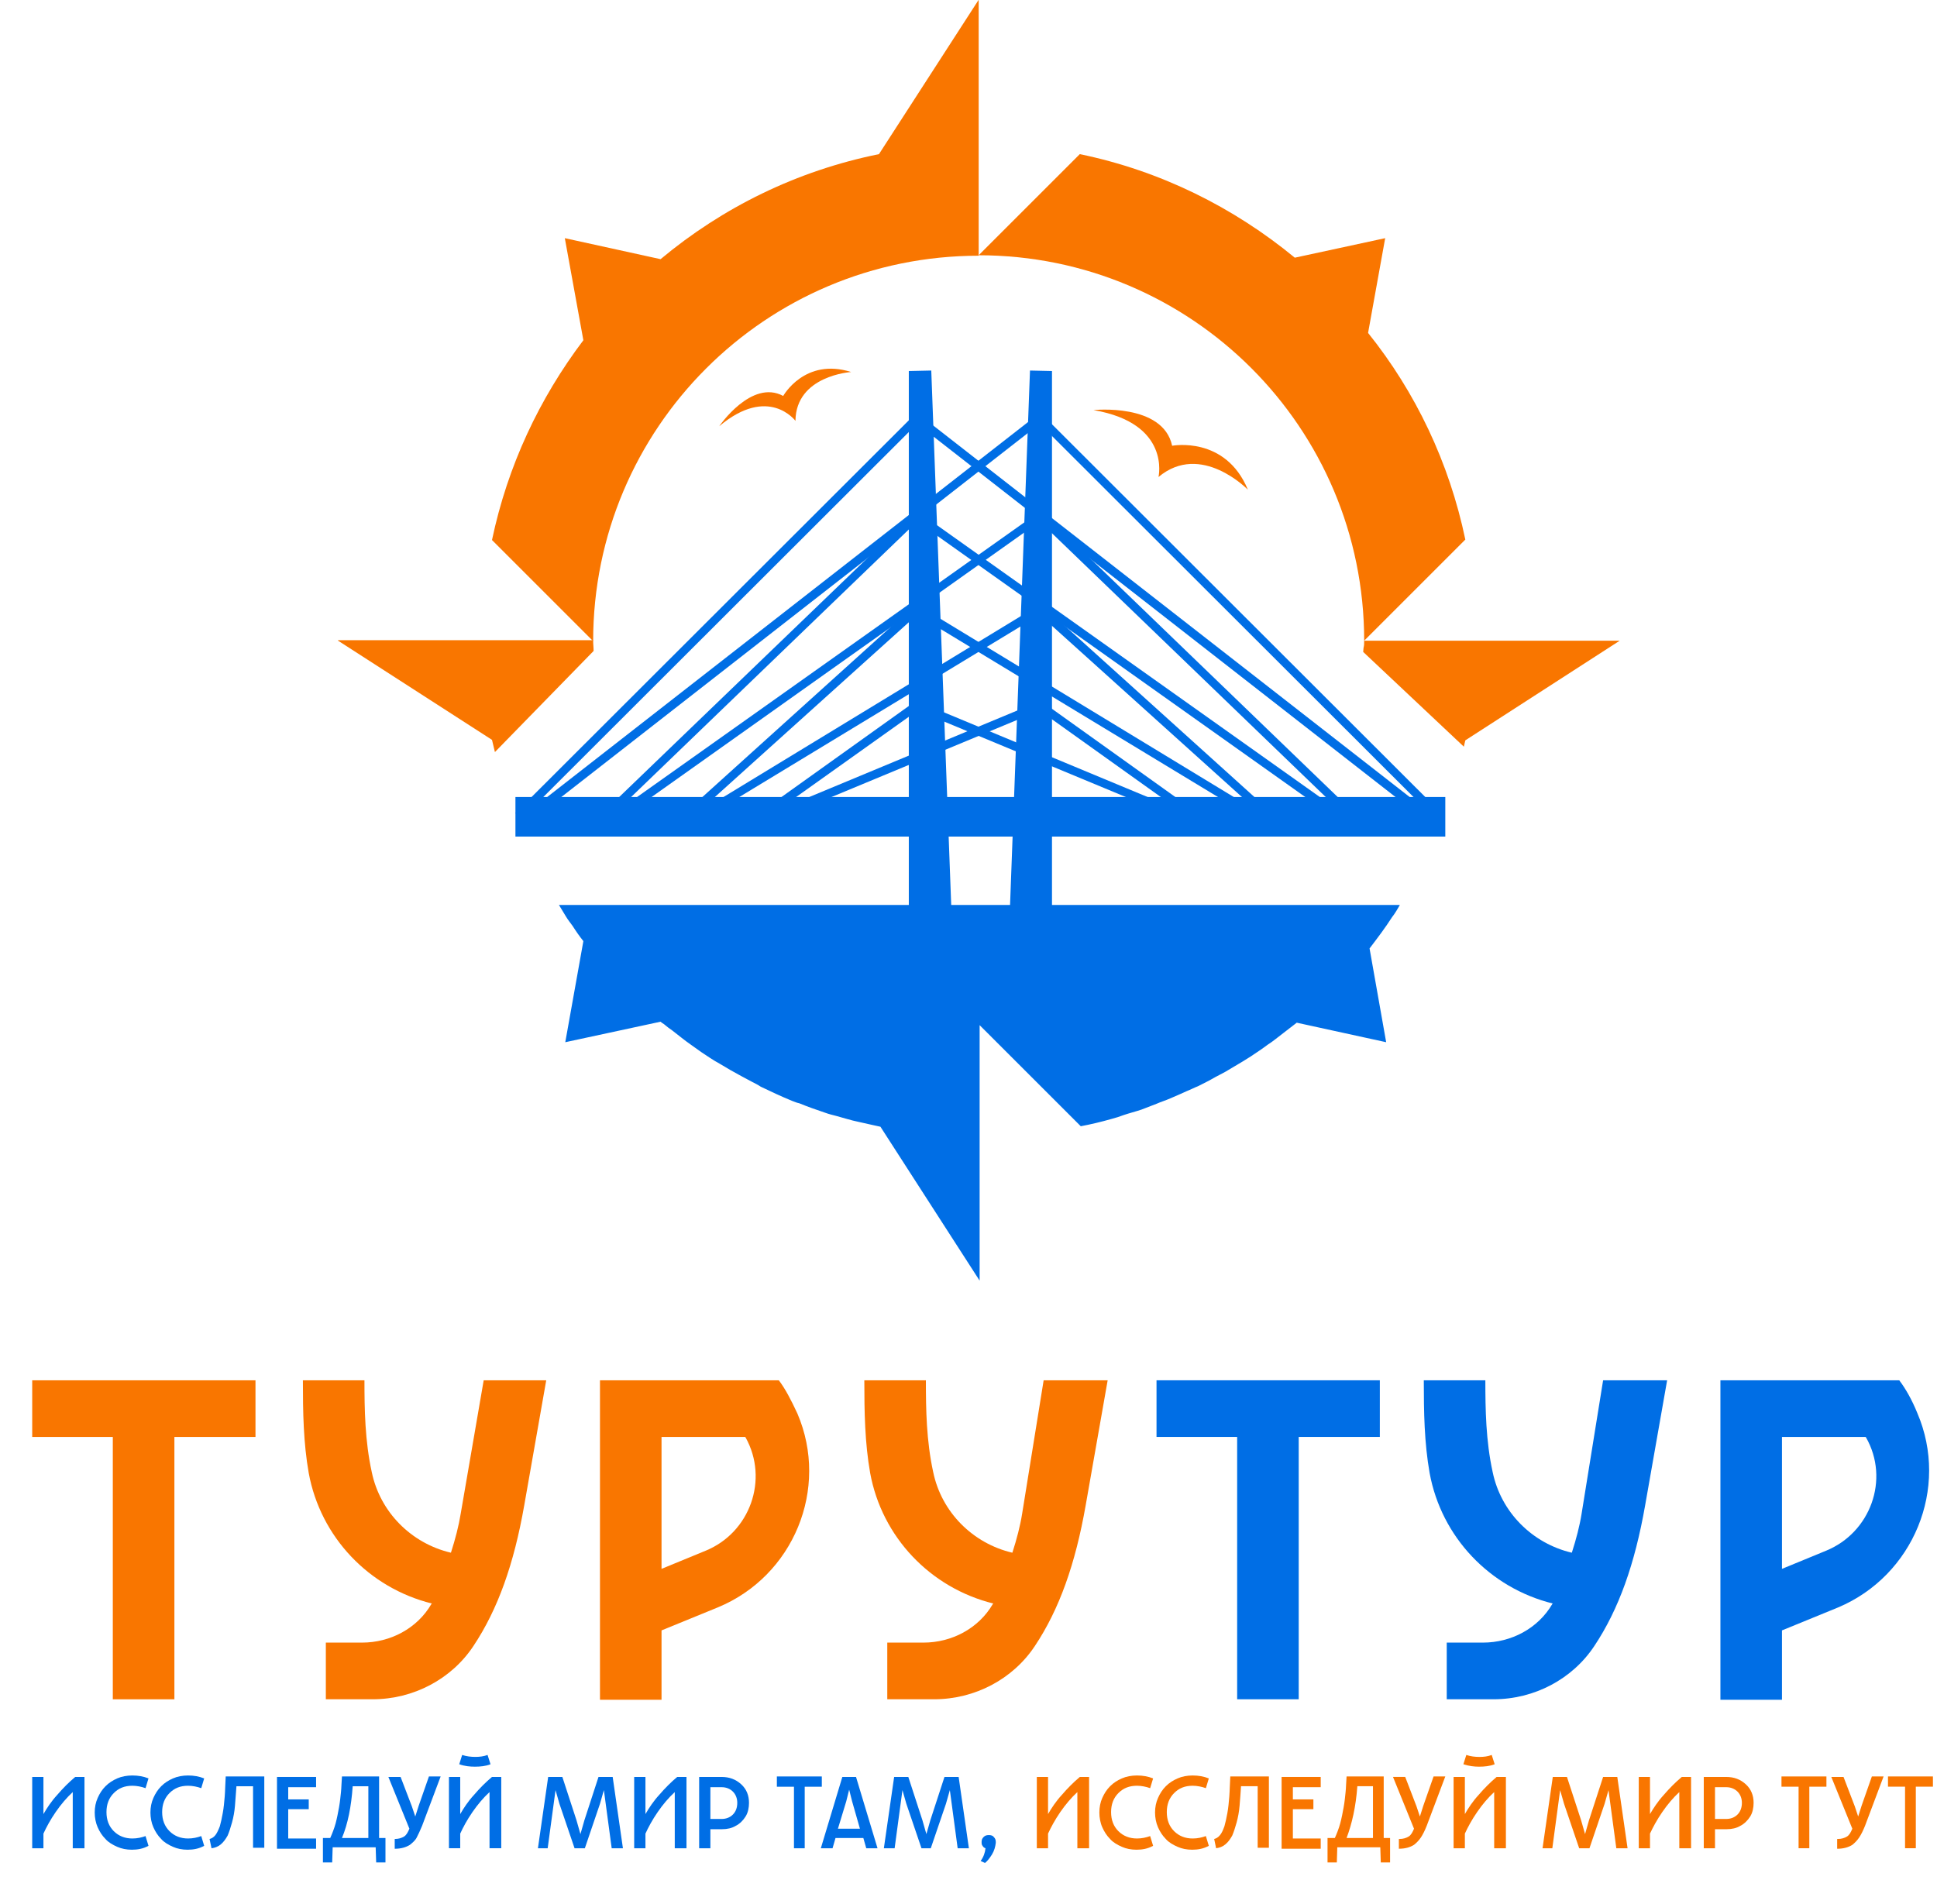 <?xml version="1.0" encoding="UTF-8"?> <svg xmlns="http://www.w3.org/2000/svg" width="59" height="58" viewBox="0 0 59 58" fill="none"><g clip-path="url(#clip0_233_42)"><path d="M2.558 56.311H2.216V54.599C2.037 54.763 1.859 54.971 1.695 55.209C1.531 55.447 1.412 55.671 1.323 55.864V56.311H0.981V54.138H1.323V55.269C1.427 55.09 1.561 54.882 1.74 54.688C1.918 54.48 2.097 54.301 2.29 54.138H2.573V56.311H2.558Z" fill="#006EE5"></path><path d="M4.017 56.355C3.853 56.355 3.704 56.326 3.57 56.266C3.436 56.207 3.302 56.132 3.213 56.028C3.109 55.924 3.034 55.805 2.975 55.671C2.915 55.537 2.885 55.373 2.885 55.224C2.885 55.061 2.915 54.912 2.975 54.778C3.034 54.644 3.109 54.525 3.213 54.421C3.317 54.316 3.436 54.242 3.57 54.182C3.704 54.123 3.868 54.093 4.031 54.093C4.21 54.093 4.374 54.123 4.523 54.182L4.433 54.48C4.314 54.435 4.165 54.406 4.031 54.406C3.793 54.406 3.615 54.48 3.466 54.629C3.317 54.778 3.243 54.971 3.243 55.209C3.243 55.448 3.317 55.641 3.466 55.79C3.615 55.939 3.808 56.013 4.031 56.013C4.18 56.013 4.314 55.983 4.433 55.939L4.523 56.236C4.359 56.326 4.195 56.355 4.017 56.355Z" fill="#006EE5"></path><path d="M5.713 56.355C5.55 56.355 5.401 56.326 5.267 56.266C5.133 56.207 4.999 56.132 4.91 56.028C4.806 55.924 4.731 55.805 4.672 55.671C4.612 55.537 4.582 55.373 4.582 55.224C4.582 55.061 4.612 54.912 4.672 54.778C4.731 54.644 4.806 54.525 4.91 54.421C5.014 54.316 5.133 54.242 5.267 54.183C5.401 54.123 5.565 54.093 5.728 54.093C5.907 54.093 6.071 54.123 6.219 54.183L6.13 54.48C6.011 54.436 5.862 54.406 5.728 54.406C5.49 54.406 5.312 54.48 5.163 54.629C5.014 54.778 4.939 54.971 4.939 55.209C4.939 55.448 5.014 55.641 5.163 55.79C5.312 55.939 5.505 56.013 5.728 56.013C5.877 56.013 6.011 55.983 6.13 55.939L6.219 56.236C6.056 56.326 5.892 56.355 5.713 56.355Z" fill="#006EE5"></path><path d="M6.383 56.028C6.443 56.013 6.502 55.983 6.562 55.909C6.607 55.849 6.651 55.76 6.696 55.641C6.726 55.537 6.755 55.403 6.785 55.239C6.815 55.076 6.83 54.912 6.845 54.733C6.86 54.555 6.86 54.346 6.875 54.123H8.05V56.296H7.708V54.421H7.202C7.187 54.644 7.172 54.837 7.157 55.016C7.142 55.195 7.113 55.358 7.068 55.522C7.023 55.686 6.979 55.82 6.934 55.924C6.875 56.028 6.815 56.117 6.726 56.192C6.636 56.266 6.547 56.296 6.443 56.311L6.383 56.028Z" fill="#006EE5"></path><path d="M8.437 56.311V54.138H9.628V54.45H8.779V54.822H9.404V55.12H8.779V56.013H9.628V56.325H8.437V56.311Z" fill="#006EE5"></path><path d="M9.836 56.742V55.998H10.059C10.118 55.864 10.178 55.715 10.223 55.552C10.267 55.388 10.297 55.224 10.327 55.061C10.357 54.897 10.371 54.733 10.386 54.599C10.401 54.465 10.401 54.302 10.416 54.123H11.547V55.998H11.741V56.742H11.458L11.443 56.281H10.133L10.118 56.742H9.836ZM10.416 55.998H11.22V54.421H10.743C10.699 55.046 10.595 55.567 10.416 55.998Z" fill="#006EE5"></path><path d="M12.023 56.028C12.143 56.028 12.232 55.998 12.306 55.954C12.381 55.909 12.425 55.82 12.47 55.715L11.83 54.138H12.202L12.544 55.031L12.649 55.343L12.753 55.016L13.065 54.123H13.422L12.857 55.626C12.797 55.775 12.738 55.894 12.693 55.983C12.649 56.073 12.559 56.147 12.485 56.207C12.366 56.281 12.217 56.326 12.023 56.326V56.028Z" fill="#006EE5"></path><path d="M15.253 56.31H14.911V54.599C14.732 54.763 14.554 54.971 14.39 55.209C14.226 55.447 14.107 55.67 14.018 55.864V56.31H13.675V54.138H14.018V55.269C14.122 55.09 14.256 54.882 14.435 54.688C14.613 54.48 14.792 54.301 14.985 54.138H15.268V56.31H15.253ZM13.988 53.751L14.077 53.468C14.211 53.512 14.345 53.527 14.479 53.527C14.613 53.527 14.732 53.512 14.851 53.468L14.941 53.751C14.792 53.81 14.628 53.825 14.464 53.825C14.316 53.825 14.152 53.81 13.988 53.751Z" fill="#006EE5"></path><path d="M16.385 56.311L16.697 54.138H17.129L17.561 55.462L17.68 55.879L17.799 55.462L18.23 54.138H18.662L18.974 56.311H18.632L18.394 54.539L18.275 54.956L17.814 56.311H17.501L17.04 54.956L16.921 54.539L16.682 56.311H16.385Z" fill="#006EE5"></path><path d="M20.895 56.311H20.553V54.599C20.374 54.763 20.195 54.971 20.032 55.209C19.868 55.447 19.749 55.671 19.66 55.864V56.311H19.317V54.138H19.66V55.269C19.764 55.09 19.898 54.882 20.076 54.688C20.255 54.48 20.433 54.301 20.627 54.138H20.91V56.311H20.895Z" fill="#006EE5"></path><path d="M21.296 56.311V54.138H21.981C22.219 54.138 22.412 54.212 22.576 54.361C22.74 54.51 22.814 54.703 22.814 54.926C22.814 55.075 22.785 55.224 22.71 55.343C22.636 55.462 22.532 55.566 22.412 55.626C22.293 55.7 22.145 55.73 21.996 55.73H21.638V56.311H21.296ZM21.638 55.418H21.981C22.115 55.418 22.234 55.373 22.323 55.284C22.412 55.194 22.457 55.075 22.457 54.926C22.457 54.793 22.412 54.673 22.323 54.584C22.234 54.495 22.115 54.45 21.981 54.45H21.638V55.418Z" fill="#006EE5"></path><path d="M24.184 56.311V54.436H23.663V54.123H25.032V54.436H24.511V56.311H24.184Z" fill="#006EE5"></path><path d="M25.002 56.311L25.657 54.138H26.074L26.729 56.311H26.386L26.297 55.998H25.449L25.359 56.311H25.002ZM25.523 55.715H26.193L25.955 54.882L25.865 54.525L25.776 54.882L25.523 55.715Z" fill="#006EE5"></path><path d="M26.922 56.311L27.235 54.138H27.667L28.098 55.462L28.217 55.879L28.336 55.462L28.768 54.138H29.2L29.512 56.311H29.17L28.932 54.539L28.813 54.956L28.351 56.311H28.068L27.607 54.956L27.488 54.539L27.25 56.311H26.922Z" fill="#006EE5"></path><path d="M29.869 56.698C29.959 56.579 30.003 56.445 30.018 56.311C29.973 56.296 29.944 56.266 29.929 56.237C29.899 56.207 29.899 56.162 29.899 56.117C29.899 56.058 29.914 56.013 29.959 55.969C30.003 55.924 30.048 55.909 30.122 55.909C30.182 55.909 30.241 55.924 30.271 55.969C30.316 56.013 30.331 56.058 30.331 56.117C30.331 56.132 30.331 56.147 30.331 56.147C30.316 56.266 30.286 56.385 30.212 56.505C30.137 56.624 30.063 56.713 30.003 56.758L29.869 56.698Z" fill="#006EE5"></path><path d="M33.158 56.311H32.816V54.599C32.638 54.763 32.459 54.971 32.295 55.209C32.132 55.447 32.012 55.671 31.923 55.864V56.311H31.581V54.138H31.923V55.269C32.027 55.09 32.161 54.882 32.34 54.688C32.519 54.48 32.697 54.301 32.891 54.138H33.173V56.311H33.158Z" fill="#F97600"></path><path d="M34.617 56.355C34.453 56.355 34.304 56.326 34.17 56.266C34.036 56.207 33.902 56.132 33.813 56.028C33.709 55.924 33.635 55.805 33.575 55.671C33.515 55.537 33.486 55.373 33.486 55.224C33.486 55.061 33.515 54.912 33.575 54.778C33.635 54.644 33.709 54.525 33.813 54.421C33.917 54.316 34.036 54.242 34.17 54.183C34.304 54.123 34.468 54.093 34.632 54.093C34.81 54.093 34.974 54.123 35.123 54.183L35.033 54.48C34.914 54.436 34.766 54.406 34.632 54.406C34.394 54.406 34.215 54.48 34.066 54.629C33.917 54.778 33.843 54.971 33.843 55.209C33.843 55.448 33.917 55.641 34.066 55.79C34.215 55.939 34.408 56.013 34.632 56.013C34.781 56.013 34.914 55.983 35.033 55.939L35.123 56.236C34.959 56.326 34.795 56.355 34.617 56.355Z" fill="#F97600"></path><path d="M36.314 56.355C36.15 56.355 36.001 56.326 35.867 56.266C35.733 56.207 35.599 56.132 35.51 56.028C35.406 55.924 35.331 55.805 35.272 55.671C35.212 55.537 35.182 55.373 35.182 55.224C35.182 55.061 35.212 54.912 35.272 54.778C35.331 54.644 35.406 54.525 35.51 54.421C35.614 54.316 35.733 54.242 35.867 54.183C36.001 54.123 36.165 54.093 36.328 54.093C36.507 54.093 36.671 54.123 36.82 54.183L36.73 54.48C36.611 54.436 36.462 54.406 36.328 54.406C36.09 54.406 35.912 54.48 35.763 54.629C35.614 54.778 35.54 54.971 35.54 55.209C35.54 55.448 35.614 55.641 35.763 55.79C35.912 55.939 36.105 56.013 36.328 56.013C36.477 56.013 36.611 55.983 36.73 55.939L36.82 56.236C36.656 56.326 36.492 56.355 36.314 56.355Z" fill="#F97600"></path><path d="M36.983 56.028C37.042 56.013 37.102 55.983 37.162 55.909C37.221 55.834 37.251 55.76 37.295 55.641C37.325 55.536 37.355 55.403 37.385 55.239C37.415 55.075 37.429 54.911 37.444 54.733C37.459 54.554 37.459 54.346 37.474 54.123H38.65V56.295H38.308V54.42H37.801C37.787 54.644 37.772 54.837 37.757 55.016C37.742 55.194 37.712 55.358 37.668 55.522C37.623 55.685 37.578 55.819 37.534 55.923C37.474 56.028 37.415 56.117 37.325 56.191C37.236 56.266 37.147 56.295 37.042 56.31L36.983 56.028Z" fill="#F97600"></path><path d="M39.037 56.311V54.138H40.228V54.45H39.38V54.822H40.005V55.12H39.38V56.013H40.228V56.325H39.037V56.311Z" fill="#F97600"></path><path d="M40.436 56.742V55.998H40.659C40.719 55.864 40.778 55.715 40.823 55.551C40.867 55.388 40.897 55.224 40.927 55.06C40.957 54.897 40.972 54.733 40.986 54.599C41.001 54.465 41.001 54.301 41.016 54.123H42.147V55.998H42.341V56.742H42.058L42.043 56.281H40.733L40.719 56.742H40.436ZM41.016 55.998H41.82V54.42H41.344C41.299 55.045 41.18 55.566 41.016 55.998Z" fill="#F97600"></path><path d="M42.624 56.028C42.743 56.028 42.832 55.998 42.907 55.953C42.981 55.909 43.026 55.819 43.07 55.715L42.43 54.137H42.802L43.145 55.031L43.249 55.343L43.353 55.016L43.666 54.123H44.023L43.457 55.626C43.398 55.775 43.338 55.894 43.279 55.983C43.219 56.072 43.145 56.147 43.07 56.206C42.951 56.281 42.802 56.325 42.609 56.325V56.028H42.624Z" fill="#F97600"></path><path d="M45.854 56.311H45.512V54.599C45.333 54.763 45.154 54.971 44.991 55.21C44.827 55.448 44.708 55.671 44.619 55.864V56.311H44.276V54.138H44.619V55.269C44.723 55.09 44.857 54.882 45.035 54.689C45.214 54.48 45.393 54.302 45.586 54.138H45.869V56.311H45.854ZM44.574 53.751L44.663 53.468C44.797 53.513 44.931 53.528 45.065 53.528C45.199 53.528 45.318 53.513 45.437 53.468L45.527 53.751C45.378 53.81 45.214 53.825 45.05 53.825C44.916 53.825 44.753 53.81 44.574 53.751Z" fill="#F97600"></path><path d="M46.985 56.311L47.297 54.138H47.729L48.161 55.462L48.28 55.879L48.399 55.462L48.83 54.138H49.262L49.575 56.311H49.232L48.994 54.54L48.875 54.956L48.414 56.311H48.101L47.64 54.956L47.521 54.54L47.283 56.311H46.985Z" fill="#F97600"></path><path d="M51.494 56.311H51.151V54.599C50.973 54.763 50.794 54.971 50.631 55.209C50.467 55.447 50.348 55.671 50.258 55.864V56.311H49.916V54.138H50.258V55.269C50.363 55.09 50.497 54.882 50.675 54.688C50.854 54.48 51.032 54.301 51.226 54.138H51.509V56.311H51.494Z" fill="#F97600"></path><path d="M51.896 56.311V54.138H52.58C52.819 54.138 53.012 54.212 53.176 54.361C53.339 54.51 53.414 54.703 53.414 54.926C53.414 55.075 53.384 55.224 53.31 55.343C53.235 55.462 53.131 55.566 53.012 55.626C52.893 55.7 52.744 55.73 52.595 55.73H52.238V56.311H51.896ZM52.238 55.418H52.58C52.714 55.418 52.833 55.373 52.923 55.284C53.012 55.194 53.057 55.075 53.057 54.926C53.057 54.792 53.012 54.673 52.923 54.584C52.833 54.495 52.714 54.45 52.58 54.45H52.238V55.418Z" fill="#F97600"></path><path d="M54.784 56.31V54.435H54.263V54.123H55.632V54.435H55.111V56.31H54.784Z" fill="#F97600"></path><path d="M55.974 56.028C56.093 56.028 56.183 55.998 56.257 55.954C56.331 55.909 56.376 55.82 56.421 55.715L55.781 54.138H56.153L56.495 55.031L56.599 55.343L56.703 55.016L57.016 54.123H57.373L56.808 55.626C56.748 55.775 56.689 55.894 56.629 55.983C56.57 56.073 56.495 56.147 56.421 56.207C56.302 56.281 56.153 56.326 55.959 56.326V56.028H55.974Z" fill="#F97600"></path><path d="M58.027 56.31V54.435H57.507V54.123H58.876V54.435H58.355V56.31H58.027Z" fill="#F97600"></path><path d="M35.287 14.533C36.582 13.447 38.01 14.92 38.01 14.92C37.326 13.268 35.703 13.581 35.703 13.581C35.421 12.271 33.307 12.494 33.307 12.494C35.674 12.896 35.287 14.533 35.287 14.533Z" fill="#F97600"></path><path d="M23.856 12.063C22.889 11.542 21.907 12.986 21.907 12.986C23.41 11.721 24.229 12.822 24.229 12.822C24.243 11.438 25.925 11.334 25.925 11.334C24.511 10.887 23.856 12.063 23.856 12.063Z" fill="#F97600"></path><path d="M29.81 -0.007L26.773 4.696C24.273 5.202 22.011 6.318 20.121 7.896L17.204 7.256L17.769 10.366C16.43 12.137 15.462 14.191 14.986 16.453L18.067 19.534C18.067 13.045 23.321 7.791 29.81 7.791V4.383V-0.007Z" fill="#F97600"></path><path d="M41.671 10.143L42.192 7.256L39.439 7.851C37.578 6.318 35.346 5.202 32.89 4.696L29.809 7.777C36.298 7.777 41.552 13.03 41.552 19.52L44.633 16.439C44.142 14.087 43.115 11.944 41.671 10.143Z" fill="#F97600"></path><path d="M10.297 19.519L14.986 22.541C15.015 22.66 15.045 22.794 15.075 22.913L18.081 19.832C18.081 19.728 18.066 19.608 18.066 19.504H14.688H10.297V19.519Z" fill="#F97600"></path><path d="M44.945 19.52H41.552C41.552 19.773 41.537 19.609 41.522 19.862L44.588 22.749C44.603 22.69 44.618 22.615 44.633 22.556L49.336 19.52H44.945Z" fill="#F97600"></path><path d="M0.981 43.779H3.436V51.772H5.312V43.779H7.782V42.053H0.981V43.779Z" fill="#F97600"></path><path d="M35.227 43.779H37.683V51.771H39.558V43.779H42.029V42.053H35.227V43.779Z" fill="#006EE5"></path><path d="M48.175 46.116C48.116 46.488 48.011 46.89 47.877 47.306C46.672 47.024 45.719 46.071 45.466 44.851C45.258 43.898 45.243 42.946 45.243 42.053H43.368C43.368 43.02 43.383 43.958 43.546 44.88C43.904 46.83 45.377 48.378 47.297 48.854L47.282 48.869C46.85 49.613 46.032 50.045 45.169 50.045H44.067V51.771H45.496C46.731 51.771 47.892 51.161 48.562 50.149C49.306 49.033 49.797 47.649 50.11 45.863L50.78 42.053H48.83L48.175 46.116Z" fill="#006EE5"></path><path d="M31.134 46.116C31.075 46.488 30.97 46.89 30.836 47.306C29.631 47.024 28.678 46.071 28.425 44.851C28.217 43.898 28.202 42.946 28.202 42.053H26.327C26.327 43.02 26.342 43.958 26.505 44.88C26.863 46.83 28.336 48.378 30.256 48.854L30.241 48.869C29.809 49.613 28.991 50.045 28.128 50.045H27.026V51.771H28.455C29.69 51.771 30.851 51.161 31.521 50.149C32.265 49.033 32.756 47.649 33.069 45.863L33.739 42.053H31.789L31.134 46.116Z" fill="#F97600"></path><path d="M58.4 43.05C58.237 42.648 58.043 42.306 57.85 42.053H52.403V51.786H54.278V49.673L55.989 48.973C58.281 48.006 59.383 45.342 58.4 43.05ZM55.617 47.247L54.278 47.798V43.779H56.823L56.838 43.794C57.567 45.074 56.972 46.696 55.617 47.247Z" fill="#006EE5"></path><path d="M14.033 46.116C13.973 46.488 13.869 46.89 13.735 47.306C12.53 47.024 11.577 46.071 11.324 44.851C11.116 43.898 11.101 42.946 11.101 42.053H9.226C9.226 43.02 9.241 43.958 9.404 44.88C9.762 46.83 11.235 48.378 13.155 48.854L13.14 48.869C12.709 49.613 11.89 50.045 11.027 50.045H9.925V51.771H11.354C12.589 51.771 13.75 51.161 14.42 50.149C15.164 49.033 15.655 47.649 15.968 45.863L16.638 42.053H14.733L14.033 46.116Z" fill="#F97600"></path><path d="M23.722 42.053H18.275V51.786H20.15V49.673L21.862 48.973C24.169 48.021 25.27 45.357 24.288 43.065C24.094 42.648 23.916 42.306 23.722 42.053ZM21.489 47.247L20.15 47.798V43.779H22.695L22.71 43.794C23.424 45.074 22.844 46.696 21.489 47.247Z" fill="#F97600"></path><path d="M27.682 29.67V11.304L28.366 11.289L29.051 29.655L27.682 29.67Z" fill="#006EE5"></path><path d="M32.043 29.67L30.688 29.655L31.373 11.289L32.043 11.304V29.67Z" fill="#006EE5"></path><path d="M44.023 24.282H15.7V25.488H44.023V24.282Z" fill="#006EE5"></path><path d="M16.221 24.967L16.058 24.758L31.685 12.569L43.904 24.773L43.725 24.952L31.67 12.911L16.221 24.967Z" fill="#006EE5"></path><path d="M18.841 24.997L18.693 24.788L31.701 15.56L41.285 24.803L41.107 24.982L31.671 15.888L18.841 24.997Z" fill="#006EE5"></path><path d="M21.341 24.997L21.207 24.788L31.699 18.403L38.769 24.788L38.605 24.982L31.67 18.731L21.341 24.997Z" fill="#006EE5"></path><path d="M23.574 25.011L23.47 24.773L31.7 21.35L36.507 24.788L36.358 24.997L31.67 21.648L23.574 25.011Z" fill="#006EE5"></path><path d="M43.383 24.967L27.934 12.911L15.879 24.952L15.7 24.773L27.919 12.569L43.547 24.758L43.383 24.967Z" fill="#006EE5"></path><path d="M40.764 24.997L27.934 15.888L18.498 24.982L18.32 24.803L27.919 15.56L40.913 24.788L40.764 24.997Z" fill="#006EE5"></path><path d="M38.278 24.997L27.934 18.731L20.999 24.982L20.835 24.788L27.905 18.403L38.412 24.788L38.278 24.997Z" fill="#006EE5"></path><path d="M36.046 25.011L27.949 21.648L23.246 24.997L23.097 24.788L27.905 21.35L36.135 24.773L36.046 25.011Z" fill="#006EE5"></path><path d="M17.025 27.571C17.099 27.69 17.159 27.794 17.233 27.914C17.293 28.018 17.367 28.107 17.442 28.211C17.546 28.375 17.65 28.524 17.769 28.673L17.218 31.753L20.12 31.128C20.15 31.158 20.18 31.173 20.225 31.203C20.314 31.277 20.388 31.337 20.478 31.396C20.671 31.545 20.85 31.694 21.043 31.828C21.147 31.902 21.252 31.977 21.356 32.051C21.534 32.17 21.728 32.304 21.921 32.408C22.026 32.468 22.145 32.542 22.249 32.602C22.457 32.721 22.68 32.84 22.904 32.959C22.993 33.004 23.082 33.048 23.172 33.108C23.484 33.257 23.797 33.406 24.124 33.539C24.198 33.569 24.273 33.599 24.347 33.614C24.6 33.718 24.853 33.807 25.121 33.897C25.24 33.941 25.359 33.971 25.479 34.001C25.702 34.06 25.925 34.135 26.148 34.179C26.282 34.209 26.416 34.239 26.55 34.269C26.639 34.284 26.729 34.313 26.818 34.328L29.839 39.017V34.626C29.839 33.182 29.839 31.233 29.839 31.233L32.92 34.313C33.233 34.254 33.545 34.179 33.858 34.09C33.977 34.06 34.111 34.016 34.23 33.971C34.408 33.911 34.587 33.867 34.766 33.807C34.914 33.748 35.078 33.688 35.227 33.629C35.361 33.569 35.51 33.525 35.644 33.465C35.822 33.391 35.986 33.316 36.15 33.242C36.269 33.197 36.373 33.138 36.492 33.093C36.671 33.004 36.849 32.914 37.028 32.81C37.117 32.766 37.221 32.706 37.311 32.661C37.489 32.557 37.683 32.438 37.861 32.334C37.936 32.289 38.025 32.23 38.099 32.185C38.278 32.066 38.457 31.947 38.635 31.813C38.71 31.768 38.784 31.709 38.844 31.664C39.022 31.53 39.186 31.396 39.364 31.262C39.409 31.233 39.454 31.188 39.498 31.158L42.222 31.753L41.716 28.896C41.954 28.583 42.192 28.271 42.401 27.943C42.416 27.928 42.43 27.899 42.445 27.884C42.52 27.78 42.579 27.675 42.639 27.571H17.025Z" fill="#006EE5"></path></g><defs><clipPath id="clip0_233_42"><rect width="57.896" height="57.206" fill="white" transform="translate(0.981 -0.007)"></rect></clipPath></defs></svg> 